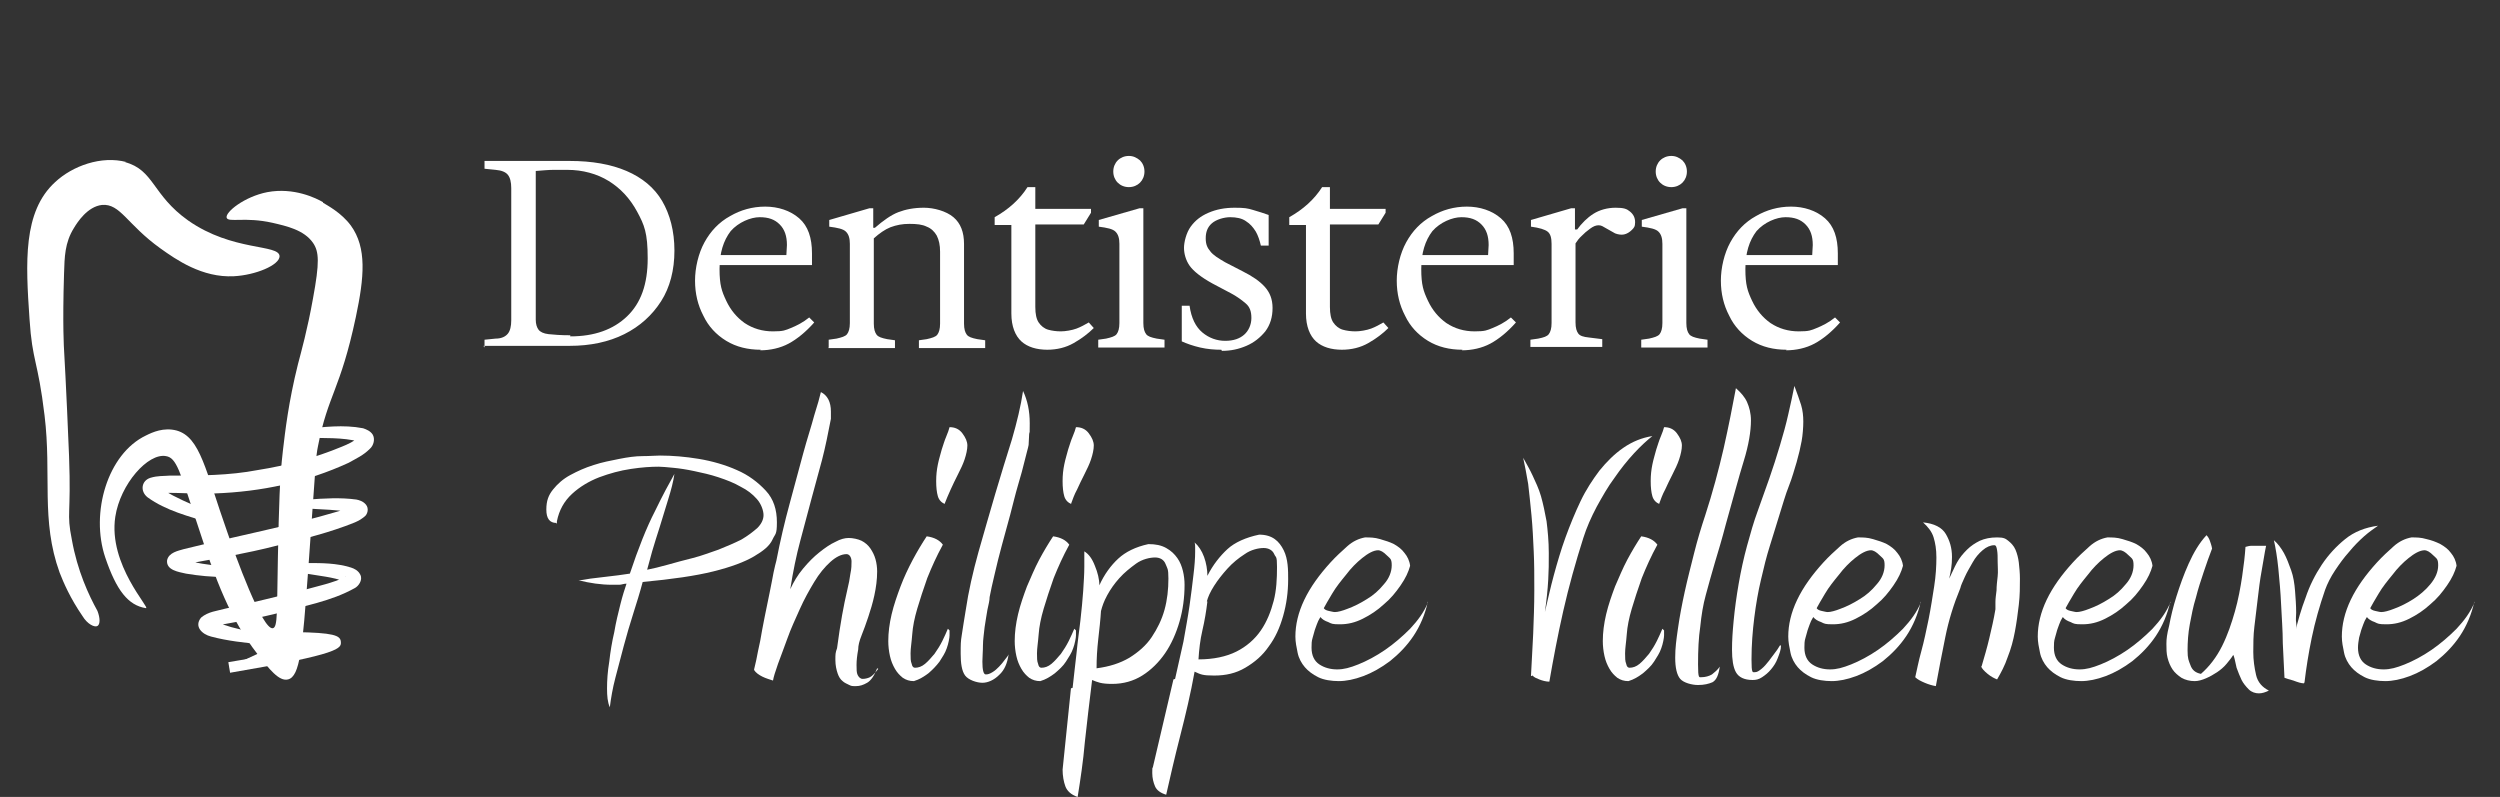 <?xml version="1.0" encoding="UTF-8"?> <svg xmlns="http://www.w3.org/2000/svg" id="Calque_2" viewBox="0 0 448.9 143.1"><rect x="0" y="0" width="448.9" height="143.1" fill="#333333" stroke="none"/><defs><style> .cls-1 { fill: none; } .cls-2 { fill: #fff; } </style></defs><g id="Calque_1-2" data-name="Calque_1"><g><rect class="cls-1" x="3.4" y="10.5" width="445.5" height="132"></rect><rect class="cls-1" width="263.7" height="134.3"></rect><g id="Calque_1-2-2"><path class="cls-2" d="M87,62.4v-1.4l2-.2c1.1,0,1.8-.4,2.2-.9s.6-1.3.6-2.4v-23.7c0-1.1-.2-1.9-.6-2.4s-1.1-.8-2.2-.9l-2-.2v-1.4h15.3c4,0,7.4.6,10.2,1.8,2.8,1.2,5,3,6.4,5.4s2.2,5.4,2.2,8.9-.8,6.6-2.4,9.1-3.8,4.5-6.6,5.9-6.1,2.1-9.8,2.1h-15.5l.2.3ZM102.4,60.4c4.3,0,7.7-1.2,10.2-3.6s3.7-5.8,3.7-10.4-.6-6-1.9-8.4-3-4.2-5.1-5.5-4.7-2-7.4-2-1.6,0-2.5,0-1.9.1-3.2.2v26.7c0,.8.2,1.4.5,1.8.3.4.9.7,1.8.8s2.2.2,3.9.2h0v.2Z"></path><path class="cls-2" d="M136.6,62.8c-2.3,0-4.4-.5-6.2-1.6-1.8-1.1-3.2-2.6-4.1-4.5-1-1.9-1.5-4-1.5-6.3s.6-4.9,1.7-6.9,2.6-3.6,4.6-4.7c1.9-1.1,4-1.7,6.3-1.7s4.5.7,6.1,2.1,2.3,3.5,2.3,6.3v2.1h-17.2v-1.8h12.6c0-.6.1-1.2.1-1.8,0-1.6-.4-2.8-1.3-3.7s-2-1.3-3.6-1.3-3.8.9-5.2,2.5c-1.3,1.7-2,3.9-2,6.8s.4,4,1.2,5.7c.8,1.7,1.9,3,3.3,4,1.5,1,3.2,1.5,5.1,1.5s2.2-.2,3.2-.6,2.2-1,3.3-1.9l.9.9c-1.5,1.7-3.1,3-4.6,3.8s-3.3,1.2-5.1,1.2h0l.1-.1Z"></path><path class="cls-2" d="M148.8,62.4v-1.4l1.4-.2c.9-.2,1.6-.4,1.9-.8.3-.4.5-1,.5-2v-14.2c0-1-.2-1.7-.7-2.2s-1.5-.7-3-.9v-1.2l7.2-2.1h.7v3.5h.3c1.5-1.3,2.9-2.3,4.2-2.8s2.8-.8,4.6-.8,4,.6,5.3,1.7,1.9,2.7,1.9,4.8v14.3c0,1,.2,1.6.5,2s.9.6,1.9.8l1.4.2v1.4h-11.9v-1.4l1.4-.2c.9-.2,1.6-.4,1.9-.8.3-.4.5-1,.5-2v-12.9c0-1.2-.2-2.1-.6-2.9-.4-.7-1-1.3-1.8-1.6-.8-.4-1.8-.5-3.1-.5s-2.3.2-3.4.6c-1,.4-2,1.1-3,2v15.3c0,1,.2,1.6.5,2s.9.6,1.9.8l1.4.2v1.4h-12l.1-.1Z"></path><path class="cls-2" d="M188.1,62.8c-2,0-3.6-.5-4.7-1.5s-1.8-2.7-1.8-5v-15.9h-3v-1.4c2.5-1.4,4.5-3.2,5.9-5.4h1.4v21.5c0,1.3.2,2.2.6,2.8s1,1.1,1.7,1.3,1.5.3,2.3.3,2-.2,2.8-.5,1.5-.7,2.2-1.1l.9,1c-1,1-2.2,1.9-3.6,2.7s-3,1.2-4.8,1.2h.1ZM183.8,40.4v-2.9h12.1v.7l-1.3,2.1h-10.8v.1Z"></path><path class="cls-2" d="M197.2,62.4v-1.4l1.4-.2c.9-.2,1.6-.4,1.9-.8.3-.4.5-1,.5-2v-14.2c0-1-.2-1.7-.7-2.2s-1.5-.7-3-.9v-1.2l7.3-2.1h.7v20.6c0,1,.2,1.6.5,2s.9.6,1.9.8l1.4.2v1.4h-12,.1ZM202.7,33.6c-.8,0-1.5-.3-2-.8s-.8-1.2-.8-2,.3-1.5.8-2,1.2-.8,2-.8,1.4.3,2,.8c.5.5.8,1.2.8,2s-.3,1.5-.8,2-1.2.8-2,.8Z"></path><path class="cls-2" d="M219.3,62.8c-1.2,0-2.5-.1-3.8-.4-1.3-.3-2.4-.7-3.3-1.1v-6.4h1.4c.3,2.2,1.1,3.8,2.3,4.8s2.6,1.5,4.1,1.5,2.6-.4,3.4-1.1,1.3-1.8,1.3-3-.3-2-1-2.6-1.5-1.2-2.6-1.8l-3.4-1.8c-2-1.1-3.4-2.2-4.1-3.2s-1-2.2-1-3.2.4-2.7,1.2-3.8,1.8-1.9,3.2-2.5c1.4-.6,2.9-.9,4.7-.9s2.3.1,3.3.4,2,.6,2.8.9v5.5h-1.4c-.2-.9-.5-1.8-.9-2.5-.5-.8-1-1.4-1.8-1.9-.7-.5-1.7-.7-2.8-.7s-2.5.4-3.3,1.1c-.8.7-1.1,1.6-1.1,2.7s.3,1.7.8,2.3c.5.7,1.5,1.3,2.7,2l3.1,1.6c1.8.9,3.1,1.8,4,2.8s1.4,2.2,1.4,3.8-.4,3-1.3,4.2c-.9,1.1-2,2-3.4,2.6s-2.8.9-4.4.9h0l-.1-.2Z"></path><path class="cls-2" d="M241,62.8c-2,0-3.6-.5-4.7-1.5s-1.8-2.7-1.8-5v-15.9h-3v-1.4c2.5-1.4,4.5-3.2,5.9-5.4h1.4v21.5c0,1.3.2,2.2.6,2.8s1,1.1,1.7,1.3,1.5.3,2.3.3,2-.2,2.8-.5,1.5-.7,2.2-1.1l.9,1c-1,1-2.2,1.9-3.6,2.7s-3,1.2-4.8,1.2h.1ZM236.7,40.4v-2.9h12.1v.7l-1.3,2.1h-10.8v.1Z"></path><path class="cls-2" d="M262.6,62.8c-2.3,0-4.4-.5-6.2-1.6-1.8-1.1-3.2-2.6-4.1-4.5-1-1.9-1.5-4-1.5-6.3s.6-4.9,1.7-6.9,2.6-3.6,4.6-4.7c1.9-1.1,4-1.7,6.3-1.7s4.5.7,6.1,2.1,2.3,3.5,2.3,6.3v2.1h-17.2v-1.8h12.6c0-.6.1-1.2.1-1.8,0-1.6-.4-2.8-1.3-3.7s-2-1.3-3.6-1.3-3.8.9-5.2,2.5c-1.3,1.7-2,3.9-2,6.8s.4,4,1.2,5.7c.8,1.7,1.9,3,3.3,4,1.5,1,3.2,1.5,5.1,1.5s2.2-.2,3.2-.6,2.2-1,3.3-1.9l.9.9c-1.5,1.7-3.1,3-4.6,3.8s-3.3,1.2-5.1,1.2h0l.1-.1Z"></path><path class="cls-2" d="M274.8,62.4v-1.4l1.4-.2c1-.2,1.6-.4,1.9-.8.3-.4.5-1,.5-2v-14.2c0-1.1-.2-1.8-.7-2.2s-1.5-.7-3-.9v-1.2l7.2-2.1h.7v3.8h.4c.8-1.1,1.8-2.1,2.9-2.8s2.5-1.1,4-1.1,2,.2,2.6.7.9,1.1.9,1.9-.2,1-.6,1.4-.9.7-1.4.8-1.1,0-1.6-.2l-2.3-1.3c-.4-.2-.9-.2-1.4,0s-1.1.7-1.6,1.1c-.5.5-1,.9-1.3,1.3-.3.4-.5.7-.5.7v14.2c0,1,.2,1.6.5,2s.9.6,1.9.7l2.4.3v1.4h-12.9v.1Z"></path><path class="cls-2" d="M294.7,62.4v-1.4l1.4-.2c.9-.2,1.6-.4,1.9-.8.3-.4.5-1,.5-2v-14.2c0-1-.2-1.7-.7-2.2s-1.5-.7-3-.9v-1.2l7.3-2.1h.7v20.6c0,1,.2,1.6.5,2s.9.6,1.9.8l1.4.2v1.4h-12,.1ZM300.1,33.6c-.8,0-1.5-.3-2-.8s-.8-1.2-.8-2,.3-1.5.8-2,1.2-.8,2-.8,1.4.3,2,.8c.5.5.8,1.2.8,2s-.3,1.5-.8,2-1.2.8-2,.8Z"></path><path class="cls-2" d="M320.8,62.8c-2.3,0-4.4-.5-6.2-1.6s-3.2-2.6-4.1-4.5c-1-1.9-1.5-4-1.5-6.3s.6-4.9,1.7-6.9,2.6-3.6,4.6-4.7c1.9-1.1,4-1.7,6.3-1.7s4.5.7,6.1,2.1,2.3,3.5,2.3,6.3v2.1h-17.2v-1.8h12.6c0-.6.1-1.2.1-1.8,0-1.6-.4-2.8-1.3-3.7s-2-1.3-3.6-1.3-3.8.9-5.2,2.5c-1.3,1.7-2,3.9-2,6.8s.4,4,1.2,5.7,1.9,3,3.3,4c1.5,1,3.2,1.5,5.1,1.5s2.2-.2,3.2-.6,2.2-1,3.3-1.9l.9.9c-1.5,1.7-3.1,3-4.6,3.8s-3.3,1.2-5.1,1.2h0l.1-.1Z"></path><path class="cls-2" d="M99.9,93.9c-1.2,0-1.8-.8-1.8-2.4s.4-2.6,1.2-3.6,1.8-1.9,3.1-2.6c1.3-.7,2.6-1.3,4.2-1.8,1.5-.5,3.1-.8,4.6-1.1s2.9-.5,4.2-.5,2.3-.1,3.1-.1c2.2,0,4.6.2,7,.6s4.8,1.1,6.8,2c2.1.9,3.8,2.2,5.2,3.7s2,3.4,2,5.7-.3,2-.8,3.1-1.6,2-3.3,3c-1.7,1-4.1,1.9-7.3,2.7s-7.4,1.4-12.7,1.9c-.5,1.9-1.1,3.8-1.7,5.7s-1.2,3.9-1.7,5.8-1,3.8-1.5,5.7-.8,3.7-1,5.3c-.4-.9-.5-2-.5-3.4s.1-3,.4-4.8c.2-1.8.5-3.6.9-5.3.3-1.8.7-3.4,1.1-5s.8-2.8,1.1-3.7c-.5,0-.9.2-1.3.2h-1.3c-2,0-4-.3-6-.8.6,0,1.3-.2,2.1-.3s1.6-.2,2.5-.3,1.7-.2,2.5-.3,1.5-.2,2.1-.3c1.5-4.5,3-8.3,4.5-11.2,1.4-2.9,2.6-5.1,3.5-6.7-.2,1.4-.6,2.9-1.1,4.5s-1,3.3-1.5,4.9-1,3.1-1.4,4.5-.7,2.5-.9,3.3c1-.2,2.3-.5,3.7-.9s2.9-.8,4.5-1.2,3.1-1,4.6-1.5c1.5-.6,2.9-1.2,4.1-1.8,1.2-.7,2.1-1.4,2.9-2.1.7-.7,1.1-1.5,1.1-2.3s-.4-2-1.2-2.9-1.7-1.6-2.9-2.2c-1.2-.7-2.5-1.2-4-1.7s-2.9-.8-4.3-1.1c-1.4-.3-2.7-.5-3.8-.6s-2-.2-2.6-.2c-1.4,0-3,.1-5,.4s-3.8.8-5.7,1.5c-1.8.7-3.5,1.7-4.9,3s-2.3,2.9-2.7,4.9v.5h0l-.1-.2Z"></path><path class="cls-2" d="M157.5,120c-.5,1.3-1.1,2.2-1.8,2.6-.7.4-1.3.6-2,.6s-.8,0-1.2-.2-.9-.4-1.2-.7c-.4-.3-.7-.8-.9-1.4-.2-.6-.4-1.4-.4-2.4s0-1.3.3-2.1c.3-2.3.6-4.2.9-5.9s.6-3.1.9-4.4c.3-1.2.5-2.3.6-3.1.2-.9.2-1.6.2-2.2s-.3-1.3-.9-1.3c-.9,0-1.9.5-2.9,1.4s-2,2.1-2.9,3.6-1.8,3.1-2.6,4.9-1.6,3.5-2.2,5.2-1.2,3.2-1.7,4.6-.8,2.4-.9,3c-.6-.2-1.3-.4-1.9-.7s-1.2-.7-1.5-1.2c0-.2.2-.8.4-1.8s.4-2.1.7-3.4c.2-1.3.5-2.7.8-4.3.3-1.5.6-3,.9-4.4s.5-2.6.7-3.6.4-1.7.5-2.1c.7-3.6,1.5-7,2.4-10.3s1.7-6.3,2.4-8.9,1.5-5,2-6.9c.6-1.9,1-3.3,1.2-4.2,1.2.6,1.8,1.8,1.8,3.5s0,.4,0,.6v.7c-.5,2.6-1,5.1-1.6,7.4s-1.3,4.7-1.9,7-1.3,4.9-2,7.5-1.3,5.5-1.8,8.7c.6-1.3,1.3-2.5,2.3-3.7s1.9-2.1,2.9-2.9,2-1.5,2.9-1.9c.9-.5,1.7-.7,2.4-.7s1.7.2,2.3.5c.6.3,1.2.8,1.6,1.4s.7,1.2.9,1.9.3,1.5.3,2.2c0,1.5-.2,2.9-.5,4.3s-.7,2.7-1.1,3.9-.8,2.3-1.2,3.3-.6,1.8-.6,2.5c-.2,1.1-.3,2-.3,2.8s0,1.4.2,1.8.5.7.9.7.9-.1,1.3-.3.9-.7,1.5-1.5h0l-.2-.1Z"></path><path class="cls-2" d="M170.5,113.2v.9c0,.4-.2,1.5-.5,2.3-.3.9-.8,1.6-1.3,2.4-.6.8-1.3,1.5-2,2.1-.8.6-1.6,1.1-2.6,1.4-.8,0-1.4-.2-2-.6-.5-.4-1-.9-1.4-1.6s-.7-1.4-.9-2.3-.3-1.8-.3-2.7c0-1.5.2-3.1.6-4.8s1-3.4,1.6-5,1.4-3.3,2.2-4.8,1.7-3,2.5-4.2c1.4.2,2.3.7,2.9,1.5-1.1,2-2,4-2.8,6-.7,2-1.3,3.8-1.8,5.5s-.8,3.2-.9,4.6-.3,2.5-.3,3.4,0,1.4.2,1.9c.1.5.3.7.6.7.6,0,1.2-.2,1.8-.7.6-.5,1.1-1.1,1.7-1.8.5-.7,1-1.5,1.4-2.3s.7-1.5,1-2.2h0l.3.3ZM169.7,90.5c-.6-.2-1.1-.7-1.3-1.4s-.3-1.6-.3-2.7.1-2,.3-3,.5-1.9.7-2.7c.3-.9.5-1.6.8-2.3.3-.7.5-1.3.6-1.7.9,0,1.7.3,2.3,1.1s.9,1.5.9,2.2-.2,1.6-.5,2.5-.7,1.7-1.2,2.7-.9,1.8-1.3,2.7-.8,1.8-1.1,2.6h.1Z"></path><path class="cls-2" d="M181.1,117.5c-.2,1.5-.7,2.8-1.7,3.7-.9.9-2,1.4-3,1.4s-2.5-.5-3.1-1.3-.8-2.2-.8-3.9,0-2.2.2-3.4.4-2.7.7-4.4c.5-3.4,1.3-6.9,2.3-10.5,1-3.5,2-7,3-10.4s2-6.6,3-9.8c.9-3.1,1.6-6,2-8.7.8,1.7,1.2,3.6,1.2,5.8s0,1.3-.1,1.9c0,.7-.1,1.3-.1,2-.1.6-.4,1.5-.7,2.8-.3,1.3-.7,2.7-1.2,4.4s-.9,3.4-1.4,5.3-1,3.7-1.5,5.5-.9,3.5-1.3,5.2-.7,3-.9,4.1c0,.6-.2,1.4-.4,2.3-.2,1-.3,2-.5,3.1-.1,1.1-.3,2.2-.3,3.3s-.1,2-.1,2.9c0,1.5.2,2.3.6,2.3s.7-.1,1.2-.4.8-.6,1.2-1c.4-.4.7-.8,1-1.2s.6-.7.7-1h0Z"></path><path class="cls-2" d="M193.2,113.2v.9c0,.4-.2,1.5-.5,2.3-.3.9-.8,1.6-1.3,2.4s-1.3,1.5-2,2.1c-.8.6-1.6,1.1-2.6,1.4-.8,0-1.4-.2-2-.6-.5-.4-1-.9-1.4-1.6s-.7-1.4-.9-2.3-.3-1.8-.3-2.7c0-1.5.2-3.1.6-4.8s1-3.4,1.6-5c.7-1.6,1.4-3.3,2.2-4.8s1.7-3,2.5-4.2c1.4.2,2.3.7,2.9,1.5-1.1,2-2,4-2.8,6-.7,2-1.3,3.8-1.8,5.5s-.8,3.2-.9,4.6-.3,2.5-.3,3.4,0,1.4.2,1.9c.1.5.3.7.6.7.6,0,1.2-.2,1.8-.7.6-.5,1.1-1.1,1.7-1.8.5-.7,1-1.5,1.4-2.3s.7-1.5,1-2.2h0l.3.3ZM192.4,90.5c-.6-.2-1.1-.7-1.3-1.4s-.3-1.6-.3-2.7.1-2,.3-3,.5-1.9.7-2.7c.3-.9.5-1.6.8-2.3.3-.7.5-1.3.6-1.7.9,0,1.7.3,2.3,1.1s.9,1.5.9,2.2-.2,1.6-.5,2.5-.7,1.7-1.2,2.7-.9,1.8-1.3,2.7c-.5.9-.8,1.8-1.1,2.6h.1Z"></path><path class="cls-2" d="M192.6,123.5c.2-2.1.5-4.2.7-6.2.2-2.1.5-4.1.7-5.9.2-1.9.4-3.7.5-5.3s.2-3.1.2-4.3v-2.8c.8.5,1.4,1.3,1.9,2.6.5,1.2.8,2.4.8,3.5.9-2,2.1-3.6,3.4-4.8s3.1-2.1,5.4-2.6c1.3,0,2.3.2,3.2.7.9.5,1.5,1.1,2,1.8s.8,1.5,1,2.3.3,1.7.3,2.5c0,2.3-.3,4.5-.9,6.6s-1.5,4.1-2.6,5.7-2.5,3-4.1,4-3.4,1.5-5.4,1.5-2.6-.3-3.6-.7c-.5,3.9-.9,7.6-1.3,11.1-.3,3.5-.8,6.8-1.3,9.9-1.2-.4-1.9-1.1-2.2-1.9s-.5-1.9-.5-3l1.5-14.6h0l.3-.1ZM197.7,109.6c-.1,1.7-.3,3.4-.5,5.2s-.3,3.4-.3,5.2c2.3-.3,4.2-.9,5.9-1.9,1.6-1,3-2.2,4-3.7s1.8-3.1,2.3-4.9.7-3.7.7-5.6-.2-1.8-.5-2.6-1-1.2-1.9-1.2-2.3.3-3.4,1.1-2.1,1.6-3,2.6-1.6,2-2.2,3.1-.9,2-1.1,2.8h0v-.1ZM211,121.9c.5-2.2,1-4.5,1.5-6.7.4-2.3.8-4.4,1.1-6.5.3-2,.5-3.9.7-5.5s.3-3,.3-4.1v-.9c0-.2,0-.5-.1-.8.7.6,1.3,1.5,1.7,2.6s.6,2.3.6,3.4c1-2,2.3-3.6,3.6-4.8s3.3-2.1,5.7-2.6c1.2,0,2.1.3,2.8.8.7.5,1.2,1.2,1.6,2s.6,1.7.7,2.6.1,1.8.1,2.6c0,2.3-.3,4.5-.9,6.6s-1.4,3.9-2.6,5.5c-1.1,1.6-2.5,2.8-4.2,3.8s-3.5,1.4-5.6,1.4-2.4-.2-3.5-.7c-.7,3.9-1.6,7.7-2.6,11.6-1,3.9-1.8,7.4-2.5,10.5-1-.3-1.7-.8-2-1.5s-.5-1.5-.5-2.4,0-.9.1-1l3.7-15.8h0l.3-.1ZM216.8,108c-.2,1.7-.5,3.5-.9,5.2s-.6,3.5-.7,5.2c2.7,0,5-.5,6.8-1.4s3.3-2.2,4.4-3.8,1.8-3.4,2.3-5.3.6-4,.6-6.1-.2-1.6-.5-2.3-1-1.1-1.9-1.1-2.3.3-3.4,1.1c-1.1.7-2.2,1.6-3.1,2.6s-1.7,2-2.4,3.1c-.7,1.1-1.1,2-1.3,2.8h.1Z"></path><path class="cls-2" d="M256.4,108c-.5,2.3-1.4,4.4-2.6,6.2s-2.7,3.3-4.2,4.5c-1.6,1.2-3.2,2.1-4.8,2.7s-3.1.9-4.4.9-2.7-.2-3.7-.7-1.8-1.1-2.4-1.8-1.1-1.6-1.3-2.6-.4-1.9-.4-2.9c0-2.1.5-4.3,1.6-6.6,1.1-2.3,2.7-4.5,4.7-6.7,1-1.1,2-2,3-2.9s2.1-1.4,3.2-1.6c.9,0,1.7,0,2.7.3s1.7.5,2.5.9c.7.4,1.4.9,1.9,1.6.5.6.9,1.4,1,2.3-.3,1.1-.8,2.2-1.7,3.5s-1.8,2.4-3,3.4c-1.2,1.1-2.4,1.9-3.8,2.6s-2.7,1-4.1,1-1.5-.1-2.1-.4c-.6-.2-1.1-.5-1.4-.9,0,0-.2.3-.4.7-.2.4-.3.8-.5,1.3s-.3,1.1-.5,1.7-.2,1.2-.2,1.8c0,1.4.5,2.4,1.4,3s2,.9,3.2.9,2.3-.3,3.8-.9,3.2-1.5,4.8-2.6,3.1-2.4,4.5-3.8c1.4-1.5,2.5-3,3.2-4.7h0v-.2ZM247.5,98.8c-.9,0-1.9.6-2.9,1.4s-2,1.8-2.9,3c-.9,1.1-1.8,2.2-2.5,3.4s-1.2,2-1.5,2.6c.1.2.4.4.9.5s.8.2,1.1.2c.5,0,1.3-.2,2.3-.6,1.1-.4,2.3-1,3.4-1.7,1.2-.7,2.2-1.6,3.1-2.7.9-1,1.4-2.2,1.4-3.4s-.3-1.2-.9-1.8c-.6-.6-1.1-.9-1.6-.9h.1Z"></path><path class="cls-2" d="M274.9,121.4c.1-2.5.3-5,.4-7.6s.2-5.1.2-7.8,0-4.7-.1-6.9-.2-4.4-.4-6.5-.4-4-.6-5.7c-.3-1.8-.6-3.3-.9-4.7.6,1.1,1.2,2.1,1.7,3.2s1.1,2.3,1.5,3.7.7,2.9,1,4.5c.2,1.6.4,3.6.4,5.7s0,3-.1,4.8-.3,3.7-.6,5.8c.5-2.1,1-4.4,1.6-6.6s1.3-4.6,2.1-6.8,1.7-4.4,2.7-6.5,2.2-3.9,3.4-5.5c1.3-1.6,2.7-3,4.3-4.1,1.6-1.1,3.3-1.8,5.2-2.1-1,.8-2.1,1.8-3.3,3.1-1.2,1.3-2.4,2.8-3.5,4.4-1.2,1.6-2.2,3.4-3.2,5.2-1,1.9-1.8,3.7-2.4,5.6-1.4,4.4-2.6,8.7-3.6,13.1s-1.8,8.7-2.5,12.7c-.6,0-1.3-.2-1.8-.4s-1-.4-1.2-.7h0l-.3.1Z"></path><path class="cls-2" d="M298.8,113.2v.9c0,.4-.2,1.5-.5,2.3-.3.9-.8,1.6-1.3,2.4s-1.3,1.5-2,2.1c-.8.6-1.6,1.1-2.6,1.4-.8,0-1.4-.2-2-.6-.5-.4-1-.9-1.4-1.6s-.7-1.4-.9-2.3-.3-1.8-.3-2.7c0-1.5.2-3.1.6-4.8s1-3.4,1.6-5c.7-1.6,1.4-3.3,2.2-4.8s1.7-3,2.5-4.2c1.4.2,2.3.7,2.9,1.5-1.1,2-2,4-2.8,6-.7,2-1.3,3.8-1.8,5.5s-.8,3.2-.9,4.6-.3,2.5-.3,3.4,0,1.4.2,1.9c.1.5.3.7.6.7.6,0,1.2-.2,1.8-.7.6-.5,1.1-1.1,1.7-1.8.5-.7,1-1.5,1.4-2.3s.7-1.5,1-2.2h0l.3.3ZM298,90.5c-.6-.2-1.1-.7-1.3-1.4s-.3-1.6-.3-2.7.1-2,.3-3,.5-1.9.7-2.7c.3-.9.5-1.6.8-2.3.3-.7.5-1.3.6-1.7.9,0,1.7.3,2.3,1.1s.9,1.5.9,2.2-.2,1.6-.5,2.5-.7,1.7-1.2,2.7-.9,1.8-1.3,2.7c-.5.9-.8,1.8-1.1,2.6h.1Z"></path><path class="cls-2" d="M308.8,119.7c-.2,1.5-.6,2.4-1.3,2.8-.7.3-1.5.5-2.6.5s-2.6-.4-3.2-1.1-.9-2-.9-3.8.2-3.2.5-5.3c.3-2.1.7-4.2,1.2-6.5s1.1-4.6,1.7-7c.6-2.4,1.3-4.7,2-6.8,1.3-4,2.4-8.1,3.3-12,.9-4,1.6-7.6,2.2-10.8.9.8,1.6,1.6,2,2.5s.7,2,.7,3.3c0,1.9-.4,4.4-1.3,7.3s-1.9,6.7-3.2,11.3c-.7,2.7-1.4,5-2,7s-1.1,3.9-1.6,5.7-.8,3.7-1,5.7c-.3,2-.4,4.2-.4,6.8s.2,2.3.6,2.3c.7,0,1.4-.2,1.9-.5.5-.4,1-.8,1.4-1.4h0ZM319.8,115.9c0,.8-.3,1.5-.6,2.3s-.7,1.4-1.2,2-1,1-1.6,1.4-1.1.5-1.7.5c-1.5,0-2.5-.5-3-1.4s-.7-2.3-.7-4,.1-3.2.3-5.3c.2-2.1.5-4.3.9-6.6.4-2.3.9-4.6,1.5-6.8s1.2-4.3,1.9-6.2c.7-2,1.4-3.9,2.1-5.9s1.3-3.9,1.9-5.9,1.1-3.8,1.5-5.6c.4-1.8.8-3.5,1.1-5.1.5,1.3.9,2.5,1.2,3.4.3,1,.4,2,.4,3s-.1,2.4-.3,3.5-.5,2.4-.9,3.8c-.4,1.3-.8,2.8-1.4,4.3s-1.1,3.3-1.7,5.2c-.5,1.7-1.1,3.5-1.7,5.5-.6,1.9-1.1,3.9-1.6,6.1-.5,2.1-.9,4.4-1.2,6.8s-.5,4.9-.5,7.5.2,2.3.6,2.3.7-.2,1.2-.6.9-.9,1.3-1.4c.4-.5.8-1.1,1.2-1.6s.6-.9.8-1.2h.2Z"></path><path class="cls-2" d="M344.9,108c-.5,2.3-1.4,4.4-2.6,6.2s-2.7,3.3-4.2,4.5c-1.6,1.2-3.2,2.1-4.8,2.7s-3.1.9-4.4.9-2.7-.2-3.7-.7-1.8-1.1-2.4-1.8-1.1-1.6-1.3-2.6-.4-1.9-.4-2.9c0-2.1.5-4.3,1.6-6.6,1.1-2.3,2.7-4.5,4.7-6.7,1-1.1,2-2,3-2.9s2.1-1.4,3.2-1.6c.9,0,1.7,0,2.7.3s1.7.5,2.5.9c.7.4,1.4.9,1.9,1.6.5.6.9,1.4,1,2.3-.3,1.1-.8,2.2-1.7,3.5s-1.8,2.4-3,3.4c-1.2,1.1-2.4,1.9-3.8,2.6s-2.7,1-4.1,1-1.5-.1-2.1-.4c-.6-.2-1.1-.5-1.4-.9,0,0-.2.3-.4.7-.2.4-.3.8-.5,1.3s-.3,1.1-.5,1.7-.2,1.2-.2,1.8c0,1.4.5,2.4,1.4,3s2,.9,3.2.9,2.3-.3,3.8-.9,3.2-1.5,4.8-2.6,3.1-2.4,4.5-3.8c1.4-1.5,2.5-3,3.2-4.7h0v-.2ZM336,98.8c-.9,0-1.9.6-2.9,1.4s-2,1.8-2.9,3c-.9,1.1-1.8,2.2-2.5,3.4s-1.2,2-1.5,2.6c.1.2.4.4.9.5s.8.2,1.1.2c.5,0,1.3-.2,2.3-.6,1.1-.4,2.3-1,3.4-1.7,1.2-.7,2.2-1.6,3.1-2.7.9-1,1.4-2.2,1.4-3.4s-.3-1.2-.9-1.8c-.6-.6-1.1-.9-1.6-.9h.1Z"></path><path class="cls-2" d="M355.8,119.7c.5-1.7,1-3.4,1.4-5.1s.8-3.4,1.1-5.2v-1.3c0-.6.1-1.3.2-2.1,0-.8.1-1.6.2-2.5s0-1.7,0-2.6,0-1.5-.1-2.1-.2-.9-.5-.9c-.7,0-1.4.3-2.1.9-.7.6-1.3,1.3-1.8,2.2-.5.9-1,1.7-1.4,2.6s-.7,1.5-.8,2c-1.2,2.9-2.1,5.8-2.7,8.8s-1.2,6-1.7,8.8c-.6-.1-1.3-.3-2-.6s-1.3-.6-1.7-1c.3-1.3.6-2.9,1.1-4.7s.9-3.8,1.3-5.7c.4-2,.7-4,1-5.9s.4-3.7.4-5.2-.2-2.6-.5-3.6-1-1.9-1.9-2.7c2,.2,3.4.9,4.1,2.1s1.1,2.5,1.1,4.1-.2,2.5-.5,3.9c.5-1,.9-2,1.4-2.9s1.1-1.6,1.8-2.3c.7-.7,1.5-1.2,2.3-1.6.9-.4,1.9-.6,3.1-.6s1.5.2,2,.6,1,.9,1.3,1.6.5,1.5.6,2.3c.1.9.2,1.9.2,2.9,0,1.5,0,3-.2,4.7s-.4,3.2-.7,4.8-.7,3.1-1.3,4.6c-.5,1.5-1.2,2.8-1.9,4-.5-.2-1.1-.5-1.7-1-.6-.5-1-.9-1.2-1.4h0l.1.1Z"></path><path class="cls-2" d="M389.7,108c-.5,2.3-1.4,4.4-2.6,6.2s-2.7,3.3-4.2,4.5c-1.6,1.2-3.2,2.1-4.8,2.7s-3.1.9-4.4.9-2.7-.2-3.7-.7-1.8-1.1-2.4-1.8-1.1-1.6-1.3-2.6-.4-1.9-.4-2.9c0-2.1.5-4.3,1.6-6.6,1.1-2.3,2.7-4.5,4.7-6.7,1-1.1,2-2,3-2.9s2.1-1.4,3.2-1.6c.9,0,1.7,0,2.7.3s1.7.5,2.5.9c.7.4,1.4.9,1.9,1.6.5.6.9,1.4,1,2.3-.3,1.1-.8,2.2-1.7,3.5s-1.8,2.4-3,3.4c-1.2,1.1-2.4,1.9-3.8,2.6s-2.7,1-4.1,1-1.5-.1-2.1-.4c-.6-.2-1.1-.5-1.4-.9,0,0-.2.3-.4.7-.2.4-.3.8-.5,1.3s-.3,1.1-.5,1.7-.2,1.2-.2,1.8c0,1.4.5,2.4,1.4,3s2,.9,3.2.9,2.3-.3,3.8-.9,3.2-1.5,4.8-2.6,3.1-2.4,4.5-3.8c1.4-1.5,2.5-3,3.2-4.7h0v-.2ZM380.7,98.8c-.9,0-1.9.6-2.9,1.4s-2,1.8-2.9,3c-.9,1.1-1.8,2.2-2.5,3.4s-1.2,2-1.5,2.6c.1.2.4.4.9.5s.8.2,1.1.2c.5,0,1.3-.2,2.3-.6,1.1-.4,2.3-1,3.4-1.7,1.2-.7,2.2-1.6,3.1-2.7.9-1,1.4-2.2,1.4-3.4s-.3-1.2-.9-1.8c-.6-.6-1.1-.9-1.6-.9h.1Z"></path><path class="cls-2" d="M401,117.6c-.3.5-.7,1-1.2,1.6s-1.1,1.1-1.7,1.5-1.3.8-2,1.1c-.7.3-1.4.5-2,.5-.9,0-1.7-.2-2.4-.6-.6-.4-1.2-.9-1.6-1.5s-.7-1.3-.9-2.1c-.2-.8-.2-1.6-.2-2.5s.1-1.7.5-3.3c.3-1.6.7-3.3,1.3-5.2s1.3-3.9,2.2-5.9,1.9-3.7,3.2-5.1c.3.3.5.7.6,1s.3.8.4,1.4c-.5,1.3-1,2.7-1.5,4.2s-1,3-1.4,4.6c-.5,1.6-.8,3.2-1.1,4.8s-.4,3.2-.4,4.7.2,1.8.5,2.6c.3.9.9,1.4,1.9,1.6,1.5-1.3,2.8-3,3.8-5s1.7-4.1,2.3-6.2,1-4.3,1.3-6.3.5-3.8.6-5.3c.4-.1.7-.2,1.1-.2h2.6c-.3,1.4-.5,2.9-.8,4.5s-.5,3.3-.7,5-.4,3.3-.6,5c-.2,1.6-.2,3.2-.2,4.6s.2,2.8.5,4.1c.3,1.3,1.1,2.2,2.3,2.8-.6.3-1.2.5-1.8.5s-1.3-.2-1.8-.7-1-1.1-1.3-1.7-.6-1.4-.9-2.2c-.2-.8-.3-1.5-.5-2.1h0l-.1-.2Z"></path><path class="cls-2" d="M413.7,122.7c-.5,0-1.1-.2-1.9-.5-.8-.2-1.3-.4-1.6-.5-.1-1.8-.2-3.9-.3-6.2,0-2.3-.2-4.6-.3-6.9s-.3-4.4-.5-6.5c-.2-2-.5-3.8-.8-5.1.7.6,1.3,1.4,1.8,2.3s.9,2,1.3,3.1.6,2.4.7,3.7.2,2.6.2,3.9c0,.6-.1,1.3,0,1.8s0,1.2-.2,1.8c.5-2.1,1.1-4.2,1.9-6.3.7-2.1,1.7-4.1,2.9-5.9s2.6-3.3,4.2-4.6c1.6-1.3,3.6-2.1,5.9-2.4-.7.5-1.6,1.1-2.5,1.9s-1.8,1.7-2.7,2.8c-.9,1-1.7,2.1-2.5,3.3s-1.4,2.4-1.8,3.5c-1,2.9-1.8,5.7-2.4,8.6s-1,5.5-1.3,8h0l-.1.2Z"></path><path class="cls-2" d="M444.3,108c-.5,2.3-1.4,4.4-2.6,6.2s-2.7,3.3-4.2,4.5c-1.6,1.2-3.2,2.1-4.8,2.7s-3.1.9-4.4.9-2.7-.2-3.7-.7-1.8-1.1-2.4-1.8-1.1-1.6-1.3-2.6-.4-1.9-.4-2.9c0-2.1.5-4.3,1.6-6.6,1.1-2.3,2.7-4.5,4.7-6.7,1-1.1,2-2,3-2.9s2.1-1.4,3.2-1.6c.9,0,1.7,0,2.7.3.9.2,1.7.5,2.5.9.7.4,1.4.9,1.9,1.6.5.6.9,1.4,1,2.3-.3,1.1-.8,2.2-1.7,3.5s-1.8,2.4-3,3.4c-1.2,1.1-2.4,1.9-3.8,2.6s-2.7,1-4.1,1-1.5-.1-2.1-.4c-.6-.2-1.1-.5-1.4-.9,0,0-.2.3-.4.7-.2.4-.3.8-.5,1.3-.2.5-.3,1.1-.5,1.7-.1.6-.2,1.2-.2,1.8,0,1.4.5,2.4,1.4,3s2,.9,3.2.9,2.3-.3,3.8-.9,3.2-1.5,4.8-2.6c1.6-1.1,3.1-2.4,4.5-3.8,1.4-1.5,2.5-3,3.2-4.7h0v-.2ZM435.4,98.8c-.9,0-1.9.6-2.9,1.4s-2,1.8-2.9,3c-.9,1.1-1.8,2.2-2.5,3.4s-1.2,2-1.5,2.6c.1.2.4.4.9.5s.8.2,1.1.2c.5,0,1.3-.2,2.3-.6,1.1-.4,2.3-1,3.4-1.7s2.2-1.6,3.1-2.7,1.4-2.2,1.4-3.4-.3-1.2-.9-1.8c-.6-.6-1.1-.9-1.6-.9h.1Z"></path><path class="cls-2" d="M22.4,29.1c5.3,1.4,4.9,5.9,11.4,10.5,8,5.6,16.3,4.2,16.4,6.4,0,1.6-4.3,3.4-8.2,3.6-5.7.3-10.4-3-13.2-5-6-4.3-7.2-8.1-10.5-7.8-2.6.3-4.4,3.1-5,4.1-1.7,2.7-1.7,5.3-1.8,8.2-.3,9.4,0,13.7,0,13.7,0,0,.4,6.7.9,19.1.4,10.9-.5,10,.5,15,1,5.6,3,9.9,4.6,12.8.5,1.3.5,2.4,0,2.7-.5.3-1.8-.3-2.7-1.8-2.2-3.2-3.4-6-4.1-7.8-3.4-9.4-1.4-17.5-2.7-28.2-1.2-10-2.2-9.6-2.7-17.3-.7-10.2-1.2-19.3,4.6-24.6,3.1-2.9,8.3-4.8,12.8-3.6h-.3Z"></path><path class="cls-2" d="M58,36.4c.8.5,3.3,1.8,5,4.1,2.9,4,2.4,9.3.9,16.4-2.8,13.2-5,13.9-6.8,23.2-.4,2-.3,1.9-1.8,22.8-1,13.4-1.4,18.6-3.6,19.1-1.6.4-3.4-1.9-5.5-4.6-4.8-6.2-7.4-12.9-10.9-23.7-3-9.1-3.6-11.5-5.5-11.8-3.2-.6-8.2,5-9.1,10.9-1.3,8.6,6.4,16.5,5.5,16.4-3.2-.5-5.3-3.2-7.3-9.1-2.7-8,.4-18.6,7.3-21.9,1.2-.6,3.2-1.5,5.5-.9,4.3,1.2,5.2,7.2,9.1,18.2,1.4,4.1,6.3,17.7,8.2,17.3.9-.2.7-3,.9-12.8.2-9.3.3-14,.9-19.1.4-3.4,1-8.7,2.7-15.5.6-2.3,1.7-6.2,2.7-11.8,1.2-6.5,1.1-8.4,0-10-1.6-2.3-4.7-3-7.3-3.6-4.9-1.1-7.9,0-8.2-.9-.3-1,3.2-3.8,7.3-4.6,4.8-.9,8.8,1.1,10,1.8h0v.1Z"></path><path class="cls-2" d="M54.7,77c3.4-.3,6.9-.8,10.5-.1.6.2,1.3.5,1.7,1.1.5.8.2,2-.5,2.6-1.2,1.2-2.4,1.7-3.8,2.5-7.6,3.5-15.7,5.2-24,5.5-3.6.2-7.2-.3-10.6,0,0,0,.1,0,.4-.4.1-.3.2-.7,0-.9.6.6,1.8,1.2,2.7,1.7,2.3,1.2,4.8,2.2,7.2,3.2l-.6,1.7c-3.8-1.2-7.9-2.2-11.2-4.6-1.4-1.1-1.1-3,.5-3.5,1.3-.4,2.3-.3,3.5-.4,5.4,0,10.6,0,15.8-1,5.1-.8,10.3-2.2,15.1-4.2,1-.4,2.3-1,3-1.7.1-.1,0,0,0,0,0,.3,0,.8.3.9,0,0-.1,0-.2-.1-3-.8-6.4-.6-9.6-.7v-1.8h0l-.2.2Z"></path><path class="cls-2" d="M55.3,89.7c2.9-.2,5.8-.4,8.7,0,.5.1,1.2.3,1.7.9.6.7.3,1.8-.3,2.2-1.1.9-2.2,1.2-3.5,1.7-4.4,1.6-8.8,2.6-13.1,3.7-4.4,1.1-8.9,1.9-13.3,2.7-.9.2-2.2.4-3,.7,0,0-.1,0,0,0,.3-.3.3-.9,0-1.2-.1-.2,0-.1-.2-.2h0c2.6,1,5.5,1.2,8.2,1.6l-.2,1.8c-2.3,0-4.5-.2-6.9-.6-1.3-.3-3.6-.6-3.4-2.4.3-1.4,2-1.7,3-2,9.3-2.3,18.7-4.1,27.8-6.8.9-.3,1.9-.6,2.6-1.1-.2.2-.3.9,0,1.2l.2.2s-.2,0-.4-.1c-2.6-.5-5.4-.5-8.1-.7v-1.8h0l.2.2Z"></path><path class="cls-2" d="M55.3,101.1c2.5,0,5.1,0,7.7.8.6.2,1.3.5,1.7,1.3.5,1-.4,2.1-1,2.4-4.3,2.4-9.2,3.2-13.8,4.5-2.8.7-5.9,1.3-8.7,1.8-1.1.2-2.2.4-3,.8h0c.3-.3.3-1.1,0-1.3,1,.6,2.2.8,3.3,1.2,1.9.5,3.8.9,5.7,1.3l-.3,1.8c-3-.3-6-.6-9-1.4-1.6-.4-3.1-1.8-1.8-3.4,1.3-1.1,2.9-1.2,4.3-1.6,4.5-1,9.9-2.3,14.3-3.4,2.5-.7,5-1.2,7.3-2.3.1,0,.2-.2,0,0s0,.9.2,1c0,0-.1,0-.3-.2-2.2-.8-4.6-1-6.9-1.4v-1.8h.2l.1-.1Z"></path><path class="cls-2" d="M52.9,114.3c4.8,0,7.2.4,7.3.9,0,.9-6.3,2.4-19.1,4.6"></path><path class="cls-2" d="M41.3,120.7l-.3-1.8c10.3-1.7,14.9-2.8,17-3.4-1,0-2.5-.2-5-.2v-1.8c6.9.1,8.1.6,8.2,1.7.1,1.2.2,2.2-19.9,5.6h0v-.1Z"></path></g></g></g></svg> 